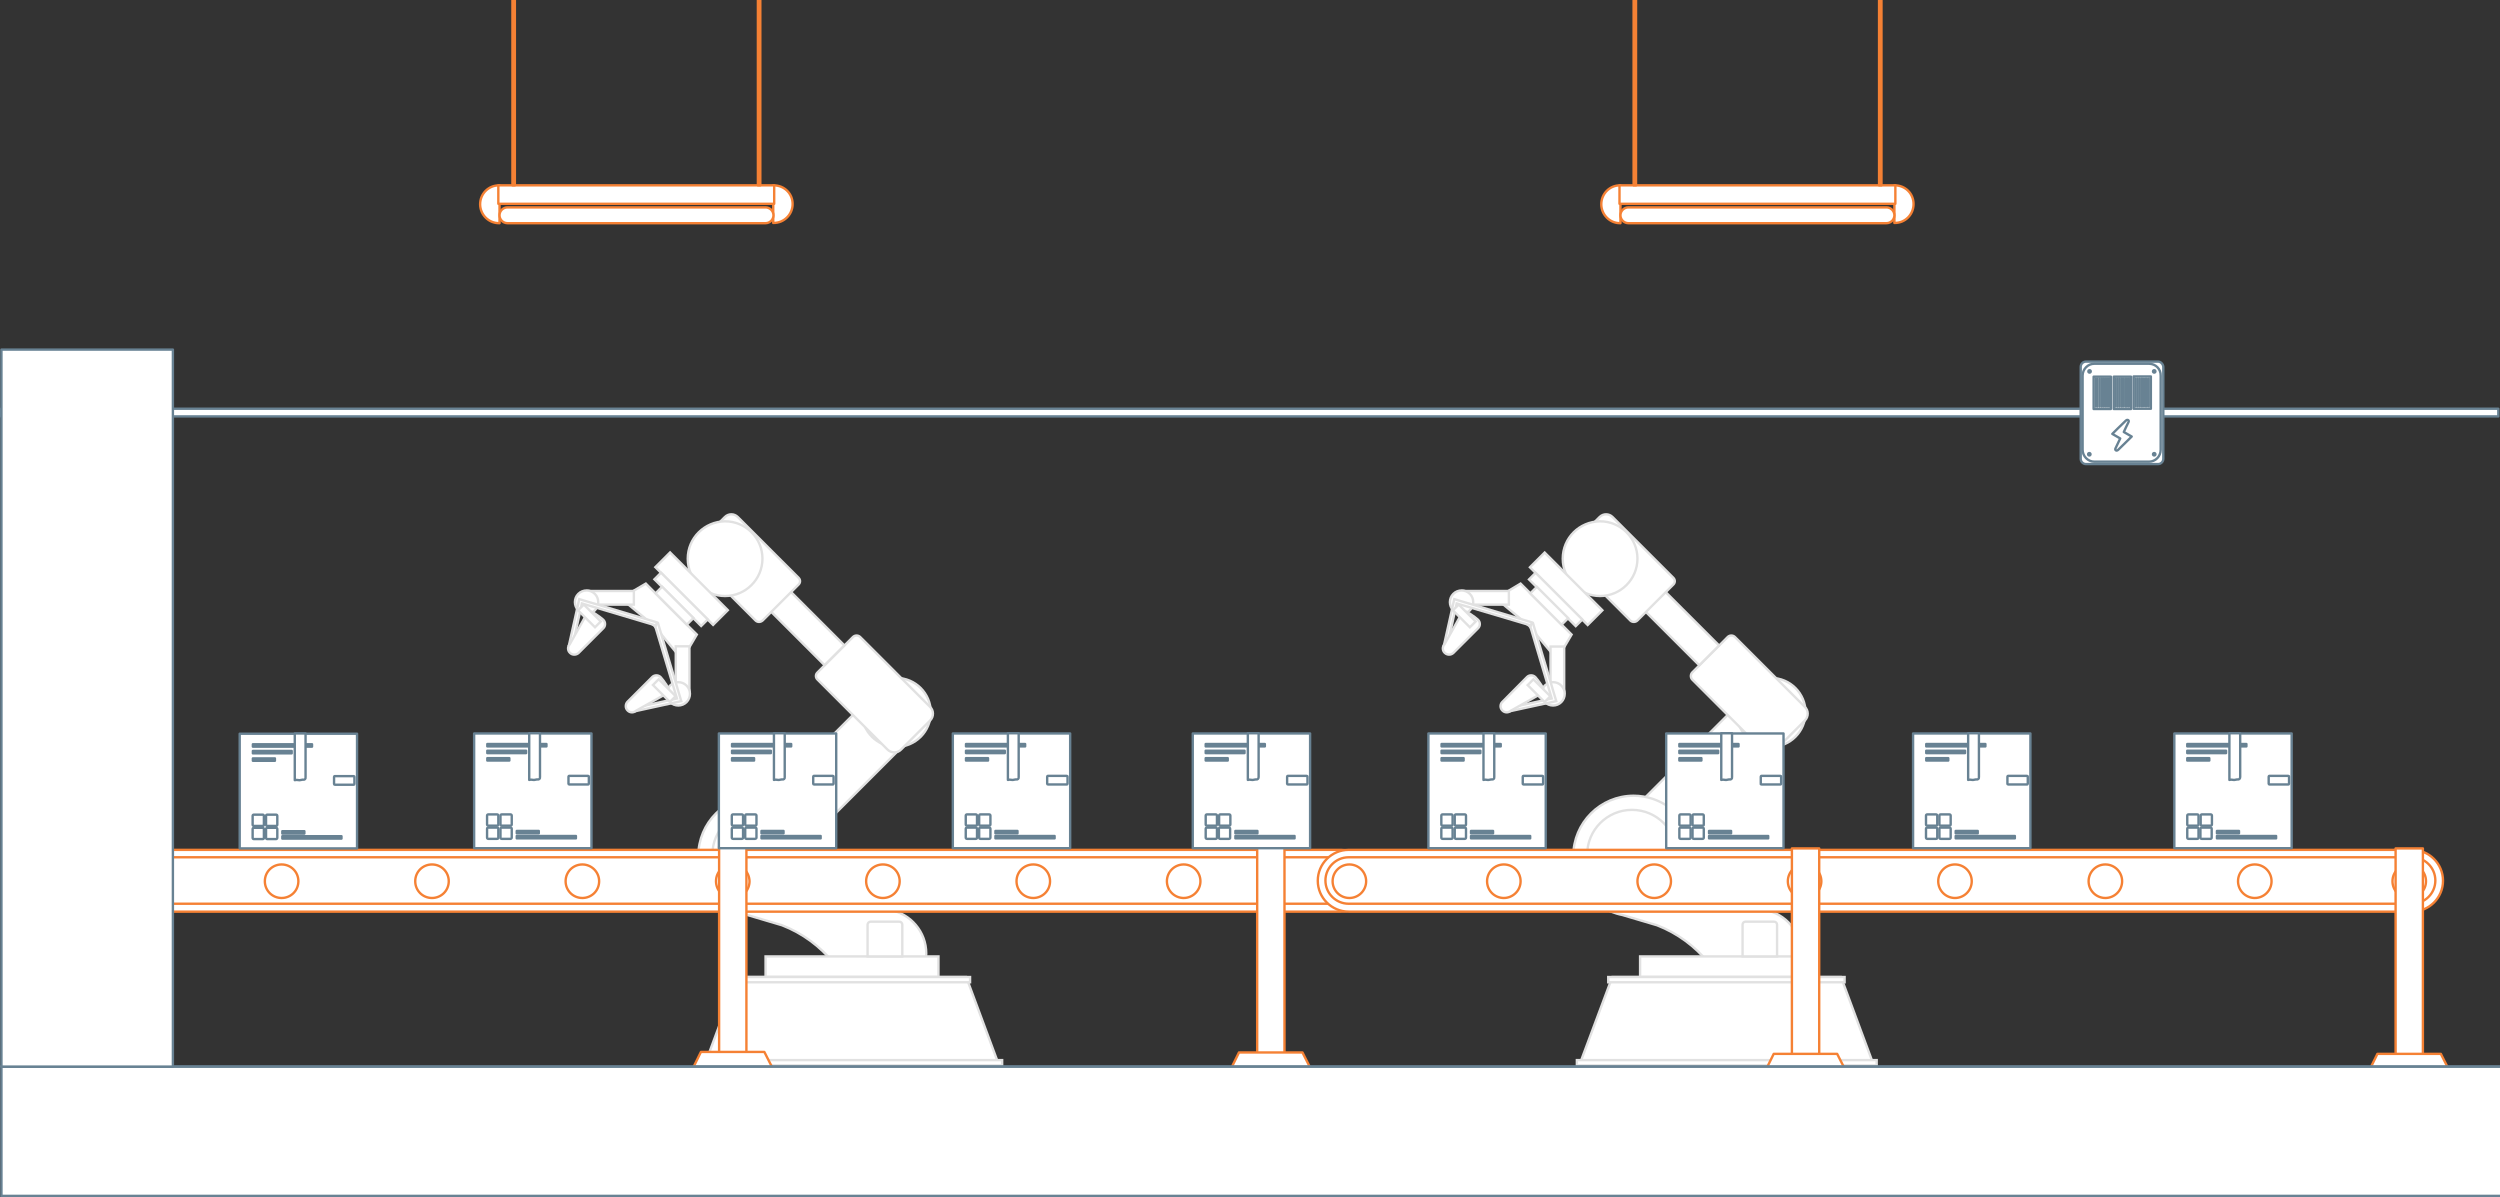 <?xml version="1.0" encoding="utf-8"?>
<!-- Generator: Adobe Illustrator 25.3.1, SVG Export Plug-In . SVG Version: 6.00 Build 0)  -->
<svg version="1.1" id="Layer_1" xmlns="http://www.w3.org/2000/svg" xmlns:xlink="http://www.w3.org/1999/xlink" x="0px" y="0px"
	 viewBox="0 0 1044 500" style="enable-background:new 0 0 1044 500;" xml:space="preserve">
<rect x="0" y="0" width="1044" height="500" fill="#333333" stroke="none"/>
<style type="text/css">
	.st0{fill:#FFFFFF;stroke:#688293;stroke-linecap:round;stroke-linejoin:round;stroke-miterlimit:10;}
	.st1{fill:none;stroke:#688293;stroke-linecap:round;stroke-linejoin:round;stroke-miterlimit:10;}
	.st2{fill:#FFFFFF;stroke:#F58134;stroke-linecap:round;stroke-linejoin:round;stroke-miterlimit:10;}
	.st3{fill:#FFFFFF;stroke:#E1E1E1;stroke-width:1;stroke-miterlimit:10;}
	.st4{fill:#FFFFFF;stroke:#E1E1E1;stroke-miterlimit:10;}
	.st5{display:none;}
	.st6{display:inline;fill:#FFFFFF;stroke:#688293;stroke-miterlimit:10;}
	.st7{display:inline;}
	.st8{fill:#FFFFFF;stroke:#688293;stroke-miterlimit:10;}
	.st9{display:inline;opacity:0.5;}
	.st10{fill:#FFFFFF;stroke:#688293;stroke-width:1;stroke-miterlimit:9.999;}
</style>
<g>
	<g>
		<rect x="0.5" y="170.7" class="st0" width="1042.8" height="3.2"/>
	</g>
	<path class="st0" d="M901.2,151h-30.1c-1.2,0-2.2,1-2.2,2.2v38.4c0,1.2,1,2.2,2.2,2.2h30.1c1.2,0,2.2-1,2.2-2.2v-38.4
		C903.3,152,902.3,151,901.2,151z"/>
	<g>
		<path class="st0" d="M897.4,151.9h-22.8c-2.7,0-4.9,2.2-4.9,5v30.9c0,2.7,2.2,5,4.9,5h22.8c2.7,0,4.9-2.2,4.9-5v-30.9
			C902.4,154.1,900.2,151.9,897.4,151.9z"/>
		<circle class="st0" cx="872.5" cy="189.7" r="0.5"/>
		<circle class="st0" cx="899.6" cy="189.7" r="0.5"/>
		<circle class="st0" cx="872.6" cy="155.1" r="0.5"/>
		<circle class="st0" cx="899.6" cy="155.1" r="0.5"/>
		<g>
			<rect x="874.3" y="157.3" class="st0" width="7.2" height="13.5"/>
			<line class="st1" x1="875.2" y1="158.1" x2="875.2" y2="169.8"/>
			<line class="st1" x1="875.9" y1="158.1" x2="875.9" y2="169.8"/>
			<line class="st1" x1="876.8" y1="158.1" x2="876.8" y2="169.8"/>
			<line class="st1" x1="877.6" y1="158.1" x2="877.6" y2="169.8"/>
			<line class="st1" x1="878.3" y1="158.1" x2="878.3" y2="169.8"/>
			<line class="st1" x1="879.1" y1="158.1" x2="879.1" y2="169.8"/>
			<line class="st1" x1="879.9" y1="158.1" x2="879.9" y2="169.8"/>
			<line class="st1" x1="880.7" y1="158.1" x2="880.7" y2="169.8"/>
		</g>
		<g>
			<rect x="882.7" y="157.3" class="st0" width="7.2" height="13.5"/>
			<line class="st1" x1="883.5" y1="158.1" x2="883.5" y2="169.8"/>
			<line class="st1" x1="884.3" y1="158.1" x2="884.3" y2="169.8"/>
			<line class="st1" x1="885.1" y1="158.1" x2="885.1" y2="169.8"/>
			<line class="st1" x1="885.9" y1="158.1" x2="885.9" y2="169.8"/>
			<line class="st1" x1="886.6" y1="158.1" x2="886.6" y2="169.8"/>
			<line class="st1" x1="887.5" y1="158.1" x2="887.5" y2="169.8"/>
			<line class="st1" x1="888.2" y1="158.1" x2="888.2" y2="169.8"/>
			<line class="st1" x1="889" y1="158.1" x2="889" y2="169.8"/>
		</g>
		<g>
			<rect x="891" y="157.2" class="st0" width="7.2" height="13.5"/>
			<line class="st1" x1="891.8" y1="158.1" x2="891.8" y2="169.7"/>
			<line class="st1" x1="892.6" y1="158.1" x2="892.6" y2="169.7"/>
			<line class="st1" x1="893.4" y1="158.1" x2="893.4" y2="169.7"/>
			<line class="st1" x1="894.2" y1="158.1" x2="894.2" y2="169.7"/>
			<line class="st1" x1="894.9" y1="158.1" x2="894.9" y2="169.7"/>
			<line class="st1" x1="895.8" y1="158.1" x2="895.8" y2="169.7"/>
			<line class="st1" x1="896.5" y1="158.1" x2="896.5" y2="169.7"/>
			<line class="st1" x1="897.3" y1="158.1" x2="897.3" y2="169.7"/>
		</g>
		<path class="st0" d="M885.4,183.1l-3.3-1.9c0,0,4.5-4.5,5.6-5.5c0.8-0.8,1.5-0.1,1.2,0.5c-0.4,0.7-2,4.2-2,4.2l3.3,1.9
			c0,0-4.6,4.5-5.6,5.5c-0.8,0.8-1.5,0.1-1.2-0.5C883.7,186.6,885.4,183.1,885.4,183.1L885.4,183.1z"/>
	</g>
</g>
<g>
	<g>
		<g>
			<g>
				<g>
					<path class="st2" d="M200.5,85.3c0,4.3,3.5,7.9,7.9,7.9h0.2V77.4h-0.2C204,77.4,200.5,80.9,200.5,85.3z"/>
					<path class="st2" d="M323.1,77.4h-0.2v15.7h0.2c4.3,0,7.9-3.5,7.9-7.9S327.5,77.4,323.1,77.4z"/>
					<rect x="208.1" y="77.4" class="st2" width="115.2" height="7.7"/>
					<path class="st2" d="M319.7,86.6H211.9c-1.8,0-3.3,1.5-3.3,3.3l0,0c0,1.8,1.5,3.3,3.3,3.3h107.8c1.8,0,3.3-1.5,3.3-3.3
						S321.5,86.6,319.7,86.6z"/>
				</g>
				<g>
					<rect x="214" class="st2" width="1" height="77.4"/>
					<rect x="316.5" class="st2" width="1" height="77.4"/>
				</g>
			</g>
		</g>
		<g>
			<g>
				<g>
					<path class="st2" d="M668.7,85.3c0,4.3,3.5,7.9,7.8,7.9h0.2V77.4h-0.2C672.2,77.4,668.7,80.9,668.7,85.3z"/>
					<path class="st2" d="M791.3,77.4h-0.2v15.7h0.2c4.3,0,7.8-3.5,7.8-7.9S795.6,77.4,791.3,77.4z"/>
					<rect x="676.3" y="77.4" class="st2" width="115.2" height="7.7"/>
					<path class="st2" d="M787.8,86.6H680c-1.8,0-3.3,1.5-3.3,3.3l0,0c0,1.8,1.5,3.3,3.3,3.3h107.8c1.8,0,3.3-1.5,3.3-3.3
						S789.6,86.6,787.8,86.6z"/>
				</g>
				<g>
					<rect x="682.2" class="st2" width="1" height="77.4"/>
					<rect x="784.7" class="st2" width="1" height="77.4"/>
				</g>
			</g>
		</g>
	</g>
	<g>
		<g>
			<g>
				
					<rect x="300.4" y="316.1" transform="matrix(0.707 -0.707 0.707 0.707 -131.29 339.094)" class="st3" width="86.6" height="23.9"/>
				<path class="st4" d="M291.6,357.5c0-13.9,11.3-25.2,25.2-25.2c11.2,0,20.8,7.4,24,17.5l0,0l1.7,4.3c4.2,10.4,12,18.9,22,23.9
					c1.2,0.6,5.8,1.5,7.1,2l0,0c8.6,1.5,15.2,9.1,15.2,18.1c0,10.2-8.3,18.4-18.4,18.4c-6.6,0-12.3-3.4-15.6-8.6l0,0l-4.6-5.7
					c-5.7-7-13.1-12.5-21.6-15.8l-14.5-4.3c-1.6-0.3-3.2-0.8-4.7-1.4h-0.1l0,0C298.1,377.1,291.6,368.1,291.6,357.5z"/>
				<circle class="st4" cx="316.2" cy="356.9" r="18.7"/>
				<circle class="st4" cx="374.3" cy="297.5" r="14.4"/>
				<path class="st4" d="M341.4,283.8l29.2,29.2c1.6,1.6,4.2,1.6,5.7,0l12.1-12.1c1.6-1.6,1.6-4.2,0-5.7L359.2,266
					c-0.8-0.8-2.2-0.8-3,0l-14.8,14.8C340.5,281.6,340.5,283,341.4,283.8z"/>
				
					<rect x="330.7" y="244.7" transform="matrix(0.707 -0.707 0.707 0.707 -86.458 314.601)" class="st3" width="11.7" height="33.9"/>
				<path class="st4" d="M315.6,259.2l-25.4-25.4c-1.5-1.5-1.5-3.9,0-5.4l12.5-12.5c1.5-1.5,3.9-1.5,5.4,0l25.4,25.4
					c0.8,0.8,0.8,2,0,2.8l-15,15C317.6,259.9,316.4,259.9,315.6,259.2z"/>
				<path class="st4" d="M287.2,233.3c0,8.6,7,15.6,15.6,15.6s15.6-7,15.6-15.6s-7-15.6-15.6-15.6
					C294.2,217.8,287.2,224.7,287.2,233.3z"/>
				
					<rect x="284.5" y="228.8" transform="matrix(0.707 -0.707 0.707 0.707 -89.229 276.228)" class="st3" width="8.7" height="34.1"/>
			</g>
			<rect x="319.7" y="399.4" class="st4" width="72.2" height="8.6"/>
			<path class="st4" d="M363.5,384.9h12.1c0.6,0,1.2,0.5,1.2,1.2v13.3h-14.5v-13.3C362.3,385.5,362.9,384.9,363.5,384.9z"/>
			<g>
				<polygon class="st4" points="261.6,251.8 273.3,261.4 282.9,273.1 288,270.1 291,265 280.3,254.4 269.7,243.7 264.6,246.7 				
					"/>
				
					<rect x="282.5" y="236.5" transform="matrix(0.707 -0.707 0.707 0.707 -93.647 274.436)" class="st3" width="3.9" height="27.6"/>
				
					<rect x="279.8" y="243.7" transform="matrix(0.707 -0.707 0.707 0.707 -96.362 273.288)" class="st3" width="3.9" height="18.5"/>
				<rect x="282.2" y="269.9" class="st4" width="5.7" height="19.2"/>
				<path class="st4" d="M279.8,286.3c-1.9,1.9-1.9,5,0,6.9s5,1.9,6.9,0s1.9-5,0-6.9S281.7,284.4,279.8,286.3z"/>
				<polygon class="st4" points="265.3,297 284.5,292.8 274.8,260.3 273.4,260.8 282.7,291.7 265,295.6 				"/>
				<path class="st4" d="M262,296.6l0.2,0.2c0.9,0.9,2.5,0.9,3.4,0l13.7-7.7c0.9-0.9-2.4-5.2-3.3-6.2l-0.2-0.2
					c-0.9-0.9-2.5-0.9-3.4,0L262,293.1C261.1,294.1,261.1,295.7,262,296.6z"/>
				
					<rect x="275.8" y="283.4" transform="matrix(0.707 -0.707 0.707 0.707 -122.691 280.681)" class="st3" width="3.4" height="10"/>
				<rect x="245.5" y="246.8" class="st4" width="19.2" height="5.7"/>
				<path class="st4" d="M248.4,254.9c-1.9,1.9-5,1.9-6.9,0s-1.9-5,0-6.9s5-1.9,6.9,0S250.3,253,248.4,254.9z"/>
				<polygon class="st4" points="239.1,269.7 243,252 273.9,261.2 274.3,259.9 241.9,250.2 237.6,269.4 				"/>
				<path class="st4" d="M238.1,272.7l-0.2-0.2c-0.9-0.9-0.9-2.5,0-3.4l7.7-13.7c0.9-0.9,5.2,2.4,6.2,3.3l0.2,0.2
					c0.9,0.9,0.9,2.5,0,3.4l-10.4,10.4C240.6,273.6,239,273.6,238.1,272.7z"/>
				
					<rect x="244.5" y="252.2" transform="matrix(0.707 -0.707 0.707 0.707 -109.765 249.434)" class="st3" width="3.4" height="10"/>
			</g>
			<g>
				<polygon class="st4" points="417.2,444.9 294.2,444.9 307.9,408 403.5,408 				"/>
				<rect x="306.4" y="408" class="st4" width="98.7" height="2.2"/>
				<rect x="293.3" y="442.7" class="st4" width="125.2" height="2.2"/>
			</g>
		</g>
		<g class="st5">
			<path class="st6" d="M472.2,41.8H0.8V48h471.3c0.1,0,6,0.2,12,3.7c8,4.7,12,12.9,12,24.4v374.5h6.2V76.1
				C502.3,43,472.6,41.8,472.2,41.8z"/>
		</g>
		<g class="st5">
			<path class="st6" d="M875,41.8H406.3V48H875c0.1,0,6,0.2,12,3.7c8,4.7,12,12.9,12,24.4v374.5h6.2V76.1
				C905.2,43,875.4,41.8,875,41.8z"/>
		</g>
		<g class="st5">
			<rect x="872.3" y="41.8" class="st6" width="172.4" height="6.2"/>
		</g>
		<g>
			<g>
				<path class="st2" d="M560,356.5H52.8c-6.2,0-11.3,5.1-11.3,11.3c0,6.2,5.1,11.3,11.3,11.3H560c6.2,0,11.3-5.1,11.3-11.3
					C571.3,361.5,566.2,356.5,560,356.5z"/>
				<path class="st2" d="M560,354.9H52.8c-7.1,0-12.9,5.8-12.9,12.9s5.8,12.9,12.9,12.9H560c7.1,0,12.9-5.8,12.9-12.9
					S567.1,354.9,560,354.9z M560,377.4H52.8c-5.3,0-9.7-4.3-9.7-9.7c0-5.3,4.3-9.7,9.7-9.7H560c5.3,0,9.7,4.3,9.7,9.7
					C569.7,373.1,565.4,377.4,560,377.4z"/>
			</g>
			<path class="st2" d="M53.1,361c-3.8,0-7,3.1-7,7s3.1,7,7,7c3.8,0,7-3.1,7-7S57,361,53.1,361z"/>
			<path class="st2" d="M117.6,361c-3.9,0-7,3.1-7,7s3.1,7,7,7s7-3.1,7-7S121.5,361,117.6,361z"/>
			<path class="st2" d="M243.2,361c-3.9,0-7,3.1-7,7s3.1,7,7,7s7-3.1,7-7S247,361,243.2,361z"/>
			<path class="st2" d="M368.7,361c-3.9,0-7,3.1-7,7s3.1,7,7,7s7-3.1,7-7S372.6,361,368.7,361z"/>
			<ellipse class="st2" cx="494.3" cy="368" rx="7" ry="7"/>
			<path class="st2" d="M180.4,361c-3.9,0-7,3.1-7,7s3.1,7,7,7s7-3.1,7-7S184.3,361,180.4,361z"/>
			<path class="st2" d="M306,361c-3.9,0-7,3.1-7,7s3.1,7,7,7s7-3.1,7-7C312.9,364.1,309.8,361,306,361z"/>
			<path class="st2" d="M431.5,361c-3.9,0-7,3.1-7,7s3.1,7,7,7s7-3.1,7-7S435.4,361,431.5,361z"/>
			<ellipse class="st2" cx="558.8" cy="368" rx="7" ry="7"/>
		</g>
		<g>
			<g>
				
					<rect x="665.7" y="316.1" transform="matrix(0.707 -0.707 0.707 0.707 -24.312 597.392)" class="st3" width="86.6" height="23.9"/>
				<path class="st4" d="M657,357.5c0-13.9,11.3-25.2,25.2-25.2c11.2,0,20.8,7.4,24,17.5l0,0l1.7,4.3c4.2,10.4,12,18.9,22,23.9
					c1.2,0.6,5.8,1.5,7.1,2l0,0c8.6,1.5,15.2,9.1,15.2,18.1c0,10.2-8.3,18.4-18.4,18.4c-6.6,0-12.3-3.4-15.6-8.6l0,0l-4.6-5.7
					c-5.7-7-13.1-12.5-21.6-15.8l-14.5-4.3c-1.6-0.3-3.2-0.8-4.7-1.4h-0.1l0,0C663.4,377.1,657,368.1,657,357.5z"/>
				<circle class="st4" cx="681.5" cy="356.9" r="18.7"/>
				<circle class="st4" cx="739.6" cy="297.5" r="14.4"/>
				<path class="st4" d="M706.7,283.8l29.2,29.2c1.6,1.6,4.2,1.6,5.7,0l12.1-12.1c1.6-1.6,1.6-4.2,0-5.7L724.5,266
					c-0.8-0.8-2.2-0.8-3,0l-14.8,14.8C705.9,281.6,705.9,283,706.7,283.8z"/>
				
					<rect x="696" y="244.7" transform="matrix(0.707 -0.707 0.707 0.707 20.558 572.921)" class="st3" width="11.7" height="33.9"/>
				<path class="st4" d="M680.9,259.2l-25.4-25.4c-1.5-1.5-1.5-3.9,0-5.4l12.5-12.5c1.5-1.5,3.9-1.5,5.4,0l25.4,25.4
					c0.8,0.8,0.8,2,0,2.8l-15,15C683,259.9,681.7,259.9,680.9,259.2z"/>
				<path class="st4" d="M652.6,233.3c0,8.6,7,15.6,15.6,15.6s15.6-7,15.6-15.6s-7-15.6-15.6-15.6
					C659.5,217.8,652.6,224.7,652.6,233.3z"/>
				
					<rect x="649.8" y="228.8" transform="matrix(0.707 -0.707 0.707 0.707 17.729 534.545)" class="st3" width="8.7" height="34.1"/>
			</g>
			<rect x="684.9" y="399.4" class="st4" width="72.2" height="8.6"/>
			<path class="st4" d="M728.8,384.9h12.1c0.6,0,1.2,0.5,1.2,1.2v13.3h-14.4v-13.3C727.7,385.5,728.2,384.9,728.8,384.9z"/>
			<g>
				<polygon class="st4" points="627,251.8 638.6,261.4 648.3,273.1 653.3,270.1 656.3,265 645.7,254.4 635,243.7 630,246.7 				"/>
				
					<rect x="647.8" y="236.5" transform="matrix(0.707 -0.707 0.707 0.707 13.31 532.756)" class="st3" width="3.9" height="27.6"/>
				
					<rect x="645.1" y="243.7" transform="matrix(0.707 -0.707 0.707 0.707 10.654 531.604)" class="st3" width="3.9" height="18.5"/>
				<rect x="647.5" y="270" class="st4" width="5.7" height="19.2"/>
				<path class="st4" d="M645.1,286.3c-1.9,1.9-1.9,5,0,6.9s5,1.9,6.9,0s1.9-5,0-6.9S647.1,284.4,645.1,286.3z"/>
				<polygon class="st4" points="630.6,297 649.9,292.8 640.2,260.3 638.8,260.8 648,291.7 630.3,295.6 				"/>
				<path class="st4" d="M627.3,296.6l0.2,0.2c0.9,0.9,2.5,0.9,3.4,0l13.7-7.7c0.9-0.9-2.4-5.2-3.3-6.2l-0.2-0.2
					c-0.9-0.9-2.5-0.9-3.4,0l-10.4,10.5C626.4,294.1,626.4,295.7,627.3,296.6z"/>
				
					<rect x="641.1" y="283.4" transform="matrix(0.707 -0.707 0.707 0.707 -15.675 538.999)" class="st3" width="3.4" height="10"/>
				<rect x="610.9" y="246.8" class="st4" width="19.2" height="5.7"/>
				<path class="st4" d="M613.8,254.9c-1.9,1.9-5,1.9-6.9,0c-1.9-1.9-1.9-5,0-6.9c1.9-1.9,5-1.9,6.9,0
					C615.7,249.9,615.7,253,613.8,254.9z"/>
				<polygon class="st4" points="604.4,269.7 608.3,252 639.3,261.2 639.7,259.9 607.3,250.2 603,269.4 				"/>
				<path class="st4" d="M603.4,272.7l-0.2-0.2c-0.9-0.9-0.9-2.5,0-3.4l7.7-13.7c0.9-0.9,5.2,2.4,6.2,3.3l0.2,0.2
					c0.9,0.9,0.9,2.5,0,3.4l-10.4,10.4C605.9,273.6,604.4,273.6,603.4,272.7z"/>
				
					<rect x="609.9" y="252.2" transform="matrix(0.707 -0.707 0.707 0.707 -2.753 507.781)" class="st3" width="3.4" height="10"/>
			</g>
			<g>
				<polygon class="st4" points="782.5,444.9 659.5,444.9 673.3,408 768.8,408 				"/>
				<rect x="671.6" y="408" class="st4" width="98.7" height="2.2"/>
				<rect x="658.5" y="442.7" class="st4" width="125.2" height="2.2"/>
			</g>
		</g>
		<g>
			<g>
				<path class="st2" d="M1007.3,356.5H563.2c-6.2,0-11.3,5.1-11.3,11.3c0,6.2,5,11.3,11.3,11.3h444.1c6.2,0,11.3-5.1,11.3-11.3
					C1018.6,361.5,1013.5,356.5,1007.3,356.5z"/>
				<path class="st2" d="M1007.3,354.9H563.2c-7.1,0-12.9,5.8-12.9,12.9s5.8,12.9,12.9,12.9h444.1c7.1,0,12.9-5.8,12.9-12.9
					S1014.4,354.9,1007.3,354.9z M1007.3,377.4H563.2c-5.3,0-9.7-4.3-9.7-9.7c0-5.3,4.3-9.7,9.7-9.7h444.1c5.3,0,9.7,4.3,9.7,9.7
					S1012.6,377.4,1007.3,377.4z"/>
			</g>
			<ellipse class="st2" cx="563.5" cy="368" rx="7" ry="7"/>
			<path class="st2" d="M628,361c-3.8,0-7,3.1-7,7s3.1,7,7,7c3.8,0,7-3.1,7-7S631.9,361,628,361z"/>
			<path class="st2" d="M753.6,361c-3.8,0-7,3.1-7,7s3.1,7,7,7c3.8,0,7-3.1,7-7S757.4,361,753.6,361z"/>
			<ellipse class="st2" cx="879.2" cy="368" rx="7" ry="7"/>
			<ellipse class="st2" cx="941.6" cy="368" rx="7" ry="7"/>
			<ellipse class="st2" cx="690.8" cy="368" rx="7" ry="7"/>
			<ellipse class="st2" cx="816.4" cy="368" rx="7" ry="7"/>
			<path class="st2" d="M1006.1,361c-3.8,0-7,3.1-7,7s3.1,7,7,7c3.8,0,7-3.1,7-7S1010,361,1006.1,361z"/>
			<g>
				<rect x="596.5" y="306.3" class="st0" width="49" height="47.9"/>
				<rect x="602" y="310.7" class="st0" width="24.7" height="1"/>
				<rect x="614.3" y="349.1" class="st0" width="24.7" height="1"/>
				<rect x="602" y="313.5" class="st0" width="16.2" height="1"/>
				<rect x="602" y="316.6" class="st0" width="9.2" height="1"/>
				<rect x="614.3" y="347" class="st0" width="9.2" height="1"/>
				<path class="st0" d="M623,325.5L623,325.5c-0.1,0-0.2,0-0.3,0l-1.1,0.2c-0.1,0-0.2,0-0.3,0l-0.9-0.1c-0.1,0-0.2,0-0.3,0
					l-0.6,0.1v-19.5h4.5v18.3C624.1,325.2,623.6,325.6,623,325.5z"/>
				<path class="st0" d="M636.2,327.6h7.9c0.2,0,0.3-0.2,0.3-0.3v-3c0-0.2-0.2-0.3-0.3-0.3h-7.9c-0.2,0-0.3,0.2-0.3,0.3v3
					C635.9,327.5,636.1,327.6,636.2,327.6z"/>
				<g>
					<path class="st0" d="M606.1,344.8h-3.7c-0.3,0-0.5-0.2-0.5-0.5v-3.7c0-0.3,0.2-0.5,0.5-0.5h3.7c0.3,0,0.5,0.2,0.5,0.5v3.7
						C606.7,344.6,606.4,344.8,606.1,344.8z"/>
					<path class="st0" d="M611.7,344.8H608c-0.3,0-0.5-0.2-0.5-0.5v-3.7c0-0.3,0.2-0.5,0.5-0.5h3.7c0.3,0,0.5,0.2,0.5,0.5v3.7
						C612.2,344.6,612,344.8,611.7,344.8z"/>
					<path class="st0" d="M606.1,350.3h-3.7c-0.3,0-0.5-0.2-0.5-0.5v-3.7c0-0.3,0.2-0.5,0.5-0.5h3.7c0.3,0,0.5,0.2,0.5,0.5v3.7
						C606.7,350.1,606.4,350.3,606.1,350.3z"/>
					<path class="st0" d="M611.7,350.3H608c-0.3,0-0.5-0.2-0.5-0.5v-3.7c0-0.3,0.2-0.5,0.5-0.5h3.7c0.3,0,0.5,0.2,0.5,0.5v3.7
						C612.2,350.1,612,350.3,611.7,350.3z"/>
				</g>
			</g>
			<g>
				<rect x="695.8" y="306.3" class="st0" width="49" height="47.9"/>
				<rect x="701.3" y="310.7" class="st0" width="24.7" height="1"/>
				<rect x="713.7" y="349.1" class="st0" width="24.7" height="1"/>
				<rect x="701.3" y="313.5" class="st0" width="16.2" height="1"/>
				<rect x="701.3" y="316.6" class="st0" width="9.2" height="1"/>
				<rect x="713.7" y="347" class="st0" width="9.2" height="1"/>
				<path class="st0" d="M722.3,325.5L722.3,325.5c-0.1,0-0.2,0-0.3,0l-1.1,0.2c-0.1,0-0.2,0-0.3,0l-0.9-0.1c-0.1,0-0.2,0-0.3,0
					l-0.6,0.1v-19.5h4.5v18.3C723.4,325.2,722.9,325.6,722.3,325.5z"/>
				<path class="st0" d="M735.6,327.6h7.9c0.2,0,0.3-0.2,0.3-0.3v-3c0-0.2-0.2-0.3-0.3-0.3h-7.9c-0.2,0-0.3,0.2-0.3,0.3v3
					C735.2,327.5,735.4,327.6,735.6,327.6z"/>
				<g>
					<path class="st0" d="M705.5,344.8h-3.7c-0.3,0-0.5-0.2-0.5-0.5v-3.7c0-0.3,0.2-0.5,0.5-0.5h3.7c0.3,0,0.5,0.2,0.5,0.5v3.7
						C706,344.6,705.8,344.8,705.5,344.8z"/>
					<path class="st0" d="M711.1,344.8h-3.8c-0.3,0-0.5-0.2-0.5-0.5v-3.7c0-0.3,0.2-0.5,0.5-0.5h3.7c0.3,0,0.5,0.2,0.5,0.5v3.7
						C711.6,344.6,711.3,344.8,711.1,344.8z"/>
					<path class="st0" d="M705.5,350.3h-3.7c-0.3,0-0.5-0.2-0.5-0.5v-3.7c0-0.3,0.2-0.5,0.5-0.5h3.7c0.3,0,0.5,0.2,0.5,0.5v3.7
						C706,350.1,705.8,350.3,705.5,350.3z"/>
					<path class="st0" d="M711,350.3h-3.7c-0.3,0-0.5-0.2-0.5-0.5v-3.7c0-0.3,0.2-0.5,0.5-0.5h3.7c0.3,0,0.5,0.2,0.5,0.5v3.7
						C711.5,350.1,711.3,350.3,711,350.3z"/>
				</g>
			</g>
			<g>
				<rect x="798.9" y="306.3" class="st0" width="49" height="47.9"/>
				<rect x="804.4" y="310.7" class="st0" width="24.7" height="1"/>
				<rect x="816.7" y="349.1" class="st0" width="24.7" height="1"/>
				<rect x="804.4" y="313.5" class="st0" width="16.2" height="1"/>
				<rect x="804.4" y="316.6" class="st0" width="9.2" height="1"/>
				<rect x="816.7" y="347" class="st0" width="9.2" height="1"/>
				<path class="st0" d="M825.4,325.5L825.4,325.5c-0.1,0-0.2,0-0.3,0l-1.1,0.2c-0.1,0-0.2,0-0.3,0l-0.9-0.1c-0.1,0-0.2,0-0.3,0
					l-0.6,0.1v-19.5h4.5v18.3C826.5,325.2,826,325.6,825.4,325.5z"/>
				<path class="st0" d="M838.6,327.6h7.9c0.2,0,0.3-0.2,0.3-0.3v-3c0-0.2-0.2-0.3-0.3-0.3h-7.9c-0.2,0-0.3,0.2-0.3,0.3v3
					C838.3,327.5,838.5,327.6,838.6,327.6z"/>
				<g>
					<path class="st0" d="M808.5,344.8h-3.7c-0.3,0-0.5-0.2-0.5-0.5v-3.7c0-0.3,0.2-0.5,0.5-0.5h3.7c0.3,0,0.5,0.2,0.5,0.5v3.7
						C809.1,344.6,808.8,344.8,808.5,344.8z"/>
					<path class="st0" d="M814.1,344.8h-3.7c-0.3,0-0.5-0.2-0.5-0.5v-3.7c0-0.3,0.2-0.5,0.5-0.5h3.7c0.3,0,0.5,0.2,0.5,0.5v3.7
						C814.6,344.6,814.4,344.8,814.1,344.8z"/>
					<path class="st0" d="M808.5,350.3h-3.7c-0.3,0-0.5-0.2-0.5-0.5v-3.7c0-0.3,0.2-0.5,0.5-0.5h3.7c0.3,0,0.5,0.2,0.5,0.5v3.7
						C809.1,350.1,808.8,350.3,808.5,350.3z"/>
					<path class="st0" d="M814.1,350.3h-3.7c-0.3,0-0.5-0.2-0.5-0.5v-3.7c0-0.3,0.2-0.5,0.5-0.5h3.7c0.3,0,0.5,0.2,0.5,0.5v3.7
						C814.6,350.1,814.4,350.3,814.1,350.3z"/>
				</g>
			</g>
			<g>
				<rect x="908" y="306.3" class="st0" width="49" height="47.9"/>
				<rect x="913.4" y="310.7" class="st0" width="24.7" height="1"/>
				<rect x="925.8" y="349.1" class="st0" width="24.7" height="1"/>
				<rect x="913.4" y="313.5" class="st0" width="16.2" height="1"/>
				<rect x="913.4" y="316.6" class="st0" width="9.2" height="1"/>
				<rect x="925.8" y="347" class="st0" width="9.2" height="1"/>
				<path class="st0" d="M934.5,325.5L934.5,325.5c-0.1,0-0.2,0-0.3,0l-1.1,0.2c-0.1,0-0.2,0-0.3,0l-0.9-0.1c-0.1,0-0.2,0-0.3,0
					l-0.6,0.1v-19.5h4.5v18.3C935.5,325.2,935,325.6,934.5,325.5z"/>
				<path class="st0" d="M947.7,327.6h7.9c0.2,0,0.3-0.2,0.3-0.3v-3c0-0.2-0.2-0.3-0.3-0.3h-7.9c-0.2,0-0.3,0.2-0.3,0.3v3
					C947.4,327.5,947.5,327.6,947.7,327.6z"/>
				<g>
					<path class="st0" d="M917.6,344.8h-3.7c-0.3,0-0.5-0.2-0.5-0.5v-3.7c0-0.3,0.2-0.5,0.5-0.5h3.7c0.3,0,0.5,0.2,0.5,0.5v3.7
						C918.1,344.6,917.9,344.8,917.6,344.8z"/>
					<path class="st0" d="M923.2,344.8h-3.7c-0.3,0-0.5-0.2-0.5-0.5v-3.7c0-0.3,0.2-0.5,0.5-0.5h3.7c0.3,0,0.5,0.2,0.5,0.5v3.7
						C923.7,344.6,923.5,344.8,923.2,344.8z"/>
					<path class="st0" d="M917.6,350.3h-3.7c-0.3,0-0.5-0.2-0.5-0.5v-3.7c0-0.3,0.2-0.5,0.5-0.5h3.7c0.3,0,0.5,0.2,0.5,0.5v3.7
						C918.1,350.1,917.9,350.3,917.6,350.3z"/>
					<path class="st0" d="M923.1,350.3h-3.7c-0.3,0-0.5-0.2-0.5-0.5v-3.7c0-0.3,0.2-0.5,0.5-0.5h3.7c0.3,0,0.5,0.2,0.5,0.5v3.7
						C923.6,350.1,923.4,350.3,923.1,350.3z"/>
				</g>
			</g>
		</g>
		<g class="st5">
			<rect x="487.2" y="354.3" class="st6" width="11.4" height="90.5"/>
			<polygon class="st6" points="479.7,440.1 476.6,446.4 509.3,446.4 506.2,440.1 			"/>
		</g>
		<g>
			<rect x="748.3" y="354.3" class="st2" width="11.4" height="90.5"/>
			<polygon class="st2" points="740.7,440.1 737.6,446.4 770.4,446.4 767.2,440.1 			"/>
		</g>
		<g class="st5">
			<rect x="924.1" y="354.3" class="st6" width="11.4" height="90.5"/>
			<polygon class="st6" points="916.6,440.1 913.4,446.4 946.2,446.4 943.1,440.1 			"/>
		</g>
		<g class="st5">
			<g class="st7">
				<path class="st8" d="M353.9,55.7H0.8v45.8h353.1c14.2,0,25.7,11.5,25.7,25.7v130.3h45.8V127.2C425.4,87.8,393.3,55.7,353.9,55.7
					z"/>
			</g>
			<g class="st9">
				<g>
					<rect x="0.8" y="55.7" class="st8" width="0" height="45.8"/>
				</g>
				<g>
					<rect x="141.6" y="55.7" class="st8" width="3.2" height="45.8"/>
					<rect x="280.7" y="55.7" class="st8" width="3.2" height="45.8"/>
					<rect x="246" y="55.7" class="st8" width="3.2" height="45.8"/>
					<rect x="176.4" y="55.7" class="st8" width="3.2" height="45.8"/>
					<rect x="106.9" y="55.7" class="st8" width="3.2" height="45.8"/>
					<rect x="37.3" y="55.7" class="st8" width="3.2" height="45.8"/>
					<rect x="72.1" y="55.7" class="st8" width="3.2" height="45.8"/>
					<rect x="211.2" y="55.7" class="st8" width="3.2" height="45.8"/>
					<rect x="379.6" y="221.1" class="st8" width="45.8" height="3.2"/>
					<rect x="379.6" y="186.3" class="st8" width="45.8" height="3.2"/>
					<rect x="379.6" y="151.5" class="st8" width="45.8" height="3.2"/>
					<path class="st8" d="M396.7,69.9l-27.4,36.7c0.5,0.3,0.9,0.7,1.3,1.1l29.7-34.8C399.1,71.8,397.9,70.8,396.7,69.9z"/>
					<rect x="350.3" y="55.7" class="st8" width="3.2" height="45.8"/>
					<rect x="315.5" y="55.7" class="st8" width="3.2" height="45.8"/>
					<path class="st8" d="M423.7,112l-44.7,9.7c0.1,0.5,0.2,1.1,0.3,1.6l45.3-6.8C424.4,115,424.1,113.5,423.7,112z"/>
				</g>
				<g>
					<rect x="379.6" y="256" class="st8" width="45.8" height="1.6"/>
				</g>
			</g>
		</g>
		<g class="st5">
			<g class="st7">
				<path class="st8" d="M514.8,359.2l2.8-1.5c-20.6-38.9,9.3-60.9,10.6-61.8l-1.8-2.5C526,293.6,492.9,317.9,514.8,359.2z"/>
			</g>
			<g class="st7">
				<path class="st8" d="M524.5,294.8l-0.8-3c-0.9,0.2-21.7,6-28.8,27.7c-1.6,5-2.8,13.6-1.8,21.6c1.3,10.1,5.8,17.1,13,20.2
					l1.2-2.9c-14.7-6.3-12.1-30-9.5-38C504.5,300.4,524.3,294.8,524.5,294.8z"/>
			</g>
			<g class="st7">
				<g>
					
						<rect x="620.2" y="239.3" transform="matrix(0.467 -0.884 0.884 0.467 104.29 688.302)" class="st10" width="5.3" height="36.8"/>
					<path class="st8" d="M667.6,264.4l-7.6-4l-15.6,8.6l1.7,17.7l7.6,4l11.3-1c0.8-0.1,1-1.2,0.3-1.5l-11.8-6.2l-0.4-8.4l7.1-4.4
						l11.8,6.2c0.7,0.4,1.5-0.4,1.1-1.1L667.6,264.4z"/>
					
						<rect x="637.3" y="259.5" transform="matrix(0.467 -0.884 0.884 0.467 105.467 710.705)" class="st10" width="9.4" height="16.7"/>
				</g>
				<g>
					<path class="st8" d="M618.4,247.7l-32.7-20.1c-5-3.1-11.6-1.3-14.3,3.9s-0.5,11.6,5,14l35.2,15.5c3.6,1.5,7.8,0.1,9.6-3.4
						C622.9,254,621.8,249.7,618.4,247.7z"/>
					<path class="st8" d="M581.5,232.2c-2-1-4.4-0.3-5.5,1.7s-0.3,4.4,1.7,5.5c2,1,4.4,0.3,5.5-1.7S583.5,233.2,581.5,232.2z"/>
					<path class="st8" d="M615.4,249.9c-2-1-4.4-0.3-5.5,1.7s-0.3,4.4,1.7,5.5c2,1,4.4,0.3,5.5-1.7
						C618.1,253.4,617.4,251,615.4,249.9z"/>
				</g>
				<rect x="503.4" y="338.4" class="st8" width="72.3" height="102.9"/>
				<rect x="497.9" y="385" class="st8" width="83.2" height="60.3"/>
				<rect x="488.3" y="375.8" class="st8" width="101.4" height="15.4"/>
				<g>
					<path class="st8" d="M571.2,224l-40.5,35.1c-6.2,5.3-6.6,14.9-0.8,20.7l0,0c5.8,5.8,15.3,5.5,20.7-0.7l35.3-40.3
						c3.6-4.1,3.4-10.3-0.5-14.2C581.5,220.7,575.4,220.5,571.2,224z"/>
					<path class="st8" d="M535.1,266.6c-2.2,2.2-2.2,5.8,0,8s5.8,2.2,8,0s2.2-5.8,0-8S537.3,264.4,535.1,266.6z"/>
					<path class="st8" d="M572.9,229c-2.2,2.2-2.2,5.8,0,8s5.8,2.2,8,0s2.2-5.8,0-8C578.7,226.8,575.1,226.8,572.9,229z"/>
				</g>
				<g>
					<path class="st8" d="M554.4,266.7c-0.6-7.9-7.2-14-15.1-14c-7.9,0-14.5,6.1-15.1,14l-5.3,69.8c-0.9,11.9,8.5,22,20.4,22
						s21.3-10.1,20.4-22L554.4,266.7z"/>
					<path class="st8" d="M539.3,331.5c-4.5,0-8.2,3.7-8.2,8.2s3.7,8.2,8.2,8.2s8.2-3.7,8.2-8.2S543.8,331.5,539.3,331.5z"/>
					<path class="st8" d="M539.3,261.9c-4.5,0-8.2,3.7-8.2,8.2s3.7,8.2,8.2,8.2s8.2-3.7,8.2-8.2S543.8,261.9,539.3,261.9z"/>
				</g>
				<rect x="488.3" y="442.5" class="st8" width="101.4" height="4.1"/>
			</g>
		</g>
		<g>
			<rect x="525" y="353.7" class="st2" width="11.4" height="90.5"/>
			<polygon class="st2" points="517.4,439.5 514.3,445.8 547.1,445.8 543.9,439.5 			"/>
		</g>
		<g>
			<rect x="1000.4" y="354.3" class="st2" width="11.4" height="90.5"/>
			<polygon class="st2" points="992.8,440.1 989.7,446.4 1022.5,446.4 1019.3,440.1 			"/>
		</g>
		<g>
			<rect x="498.1" y="306.3" class="st0" width="49" height="47.9"/>
			<rect x="503.5" y="310.7" class="st0" width="24.7" height="1"/>
			<rect x="515.9" y="349.1" class="st0" width="24.7" height="1"/>
			<rect x="503.5" y="313.5" class="st0" width="16.2" height="1"/>
			<rect x="503.5" y="316.6" class="st0" width="9.2" height="1"/>
			<rect x="515.9" y="347" class="st0" width="9.2" height="1"/>
			<path class="st0" d="M524.6,325.5L524.6,325.5c-0.1,0-0.2,0-0.3,0l-1.1,0.2c-0.1,0-0.2,0-0.3,0l-0.9-0.1c-0.1,0-0.2,0-0.3,0
				l-0.6,0.1v-19.5h4.5v18.3C525.6,325.2,525.1,325.6,524.6,325.5z"/>
			<path class="st0" d="M537.8,327.6h7.9c0.2,0,0.3-0.2,0.3-0.3v-3c0-0.2-0.2-0.3-0.3-0.3h-7.9c-0.2,0-0.3,0.2-0.3,0.3v3
				C537.5,327.5,537.6,327.6,537.8,327.6z"/>
			<g>
				<path class="st0" d="M507.7,344.8H504c-0.3,0-0.5-0.2-0.5-0.5v-3.7c0-0.3,0.2-0.5,0.5-0.5h3.7c0.3,0,0.5,0.2,0.5,0.5v3.7
					C508.2,344.6,508,344.8,507.7,344.8z"/>
				<path class="st0" d="M513.3,344.8h-3.7c-0.3,0-0.5-0.2-0.5-0.5v-3.7c0-0.3,0.2-0.5,0.5-0.5h3.7c0.3,0,0.5,0.2,0.5,0.5v3.7
					C513.8,344.6,513.6,344.8,513.3,344.8z"/>
				<path class="st0" d="M507.7,350.3H504c-0.3,0-0.5-0.2-0.5-0.5v-3.7c0-0.3,0.2-0.5,0.5-0.5h3.7c0.3,0,0.5,0.2,0.5,0.5v3.7
					C508.2,350.1,508,350.3,507.7,350.3z"/>
				<path class="st0" d="M513.2,350.3h-3.7c-0.3,0-0.5-0.2-0.5-0.5v-3.7c0-0.3,0.2-0.5,0.5-0.5h3.7c0.3,0,0.5,0.2,0.5,0.5v3.7
					C513.8,350.1,513.5,350.3,513.2,350.3z"/>
			</g>
		</g>
		<g>
			<rect x="300.3" y="353.5" class="st2" width="11.4" height="90.5"/>
			<polygon class="st2" points="292.7,439.3 289.6,445.6 322.4,445.6 319.2,439.3 			"/>
		</g>
		<g>
			<rect x="47.4" y="353.3" class="st2" width="11.4" height="90.5"/>
			<polygon class="st2" points="39.8,439.2 36.7,445.5 69.5,445.5 66.3,439.2 			"/>
		</g>
	</g>
</g>
<rect x="0.6" y="445.4" class="st8" width="1044" height="54"/>
<line class="st1" x1="0.6" y1="445.4" x2="1044.6" y2="445.4"/>
<g>
	<rect x="397.9" y="306.3" class="st0" width="49" height="47.9"/>
	<rect x="403.4" y="310.7" class="st0" width="24.7" height="1"/>
	<rect x="415.7" y="349.1" class="st0" width="24.7" height="1"/>
	<rect x="403.4" y="313.5" class="st0" width="16.2" height="1"/>
	<rect x="403.4" y="316.6" class="st0" width="9.2" height="1"/>
	<rect x="415.7" y="347" class="st0" width="9.2" height="1"/>
	<path class="st0" d="M424.4,325.5L424.4,325.5c-0.1,0-0.2,0-0.3,0l-1.1,0.2c-0.1,0-0.2,0-0.3,0l-0.9-0.1c-0.1,0-0.2,0-0.3,0
		l-0.6,0.1v-19.5h4.5v18.3C425.5,325.2,425,325.6,424.4,325.5z"/>
	<path class="st0" d="M437.6,327.6h7.9c0.2,0,0.3-0.2,0.3-0.3v-3c0-0.2-0.2-0.3-0.3-0.3h-7.9c-0.2,0-0.3,0.2-0.3,0.3v3
		C437.3,327.5,437.4,327.6,437.6,327.6z"/>
	<g>
		<path class="st0" d="M407.5,344.8h-3.7c-0.3,0-0.5-0.2-0.5-0.5v-3.7c0-0.3,0.2-0.5,0.5-0.5h3.7c0.3,0,0.5,0.2,0.5,0.5v3.7
			C408.1,344.6,407.8,344.8,407.5,344.8z"/>
		<path class="st0" d="M413.1,344.8h-3.7c-0.3,0-0.5-0.2-0.5-0.5v-3.7c0-0.3,0.2-0.5,0.5-0.5h3.7c0.3,0,0.5,0.2,0.5,0.5v3.7
			C413.6,344.6,413.4,344.8,413.1,344.8z"/>
		<path class="st0" d="M407.5,350.3h-3.7c-0.3,0-0.5-0.2-0.5-0.5v-3.7c0-0.3,0.2-0.5,0.5-0.5h3.7c0.3,0,0.5,0.2,0.5,0.5v3.7
			C408.1,350.1,407.8,350.3,407.5,350.3z"/>
		<path class="st0" d="M413.1,350.3h-3.7c-0.3,0-0.5-0.2-0.5-0.5v-3.7c0-0.3,0.2-0.5,0.5-0.5h3.7c0.3,0,0.5,0.2,0.5,0.5v3.7
			C413.6,350.1,413.3,350.3,413.1,350.3z"/>
	</g>
</g>
<g>
	<rect x="300.2" y="306.3" class="st0" width="49" height="47.9"/>
	<rect x="305.7" y="310.7" class="st0" width="24.7" height="1"/>
	<rect x="318" y="349.1" class="st0" width="24.7" height="1"/>
	<rect x="305.7" y="313.5" class="st0" width="16.2" height="1"/>
	<rect x="305.7" y="316.6" class="st0" width="9.2" height="1"/>
	<rect x="318" y="347" class="st0" width="9.2" height="1"/>
	<path class="st0" d="M326.7,325.5L326.7,325.5c-0.1,0-0.2,0-0.3,0l-1.1,0.2c-0.1,0-0.2,0-0.3,0l-0.9-0.1c-0.1,0-0.2,0-0.3,0
		l-0.6,0.1v-19.5h4.5v18.3C327.8,325.2,327.3,325.6,326.7,325.5z"/>
	<path class="st0" d="M339.9,327.6h7.9c0.2,0,0.3-0.2,0.3-0.3v-3c0-0.2-0.2-0.3-0.3-0.3h-7.9c-0.2,0-0.3,0.2-0.3,0.3v3
		C339.6,327.5,339.7,327.6,339.9,327.6z"/>
	<g>
		<path class="st0" d="M309.8,344.8h-3.7c-0.3,0-0.5-0.2-0.5-0.5v-3.7c0-0.3,0.2-0.5,0.5-0.5h3.7c0.3,0,0.5,0.2,0.5,0.5v3.7
			C310.4,344.6,310.1,344.8,309.8,344.8z"/>
		<path class="st0" d="M315.4,344.8h-3.7c-0.3,0-0.5-0.2-0.5-0.5v-3.7c0-0.3,0.2-0.5,0.5-0.5h3.7c0.3,0,0.5,0.2,0.5,0.5v3.7
			C315.9,344.6,315.7,344.8,315.4,344.8z"/>
		<path class="st0" d="M309.8,350.3h-3.7c-0.3,0-0.5-0.2-0.5-0.5v-3.7c0-0.3,0.2-0.5,0.5-0.5h3.7c0.3,0,0.5,0.2,0.5,0.5v3.7
			C310.4,350.1,310.1,350.3,309.8,350.3z"/>
		<path class="st0" d="M315.4,350.3h-3.7c-0.3,0-0.5-0.2-0.5-0.5v-3.7c0-0.3,0.2-0.5,0.5-0.5h3.7c0.3,0,0.5,0.2,0.5,0.5v3.7
			C315.9,350.1,315.6,350.3,315.4,350.3z"/>
	</g>
</g>
<g>
	<rect x="198" y="306.3" class="st0" width="49" height="47.9"/>
	<rect x="203.5" y="310.7" class="st0" width="24.7" height="1"/>
	<rect x="215.8" y="349.1" class="st0" width="24.7" height="1"/>
	<rect x="203.5" y="313.5" class="st0" width="16.2" height="1"/>
	<rect x="203.5" y="316.6" class="st0" width="9.2" height="1"/>
	<rect x="215.8" y="347" class="st0" width="9.2" height="1"/>
	<path class="st0" d="M224.5,325.5L224.5,325.5c-0.1,0-0.2,0-0.3,0l-1.1,0.2c-0.1,0-0.2,0-0.3,0l-0.9-0.1c-0.1,0-0.2,0-0.3,0
		l-0.6,0.1v-19.5h4.5v18.3C225.6,325.2,225.1,325.6,224.5,325.5z"/>
	<path class="st0" d="M237.7,327.6h7.9c0.2,0,0.3-0.2,0.3-0.3v-3c0-0.2-0.2-0.3-0.3-0.3h-7.9c-0.2,0-0.3,0.2-0.3,0.3v3
		C237.4,327.5,237.5,327.6,237.7,327.6z"/>
	<g>
		<path class="st0" d="M207.6,344.8h-3.7c-0.3,0-0.5-0.2-0.5-0.5v-3.7c0-0.3,0.2-0.5,0.5-0.5h3.7c0.3,0,0.5,0.2,0.5,0.5v3.7
			C208.2,344.6,207.9,344.8,207.6,344.8z"/>
		<path class="st0" d="M213.2,344.8h-3.7c-0.3,0-0.5-0.2-0.5-0.5v-3.7c0-0.3,0.2-0.5,0.5-0.5h3.7c0.3,0,0.5,0.2,0.5,0.5v3.7
			C213.7,344.6,213.5,344.8,213.2,344.8z"/>
		<path class="st0" d="M207.6,350.3h-3.7c-0.3,0-0.5-0.2-0.5-0.5v-3.7c0-0.3,0.2-0.5,0.5-0.5h3.7c0.3,0,0.5,0.2,0.5,0.5v3.7
			C208.2,350.1,207.9,350.3,207.6,350.3z"/>
		<path class="st0" d="M213.2,350.3h-3.7c-0.3,0-0.5-0.2-0.5-0.5v-3.7c0-0.3,0.2-0.5,0.5-0.5h3.7c0.3,0,0.5,0.2,0.5,0.5v3.7
			C213.7,350.1,213.4,350.3,213.2,350.3z"/>
	</g>
</g>
<g>
	<rect x="100.1" y="306.4" class="st0" width="49" height="47.9"/>
	<rect x="105.6" y="310.8" class="st0" width="24.7" height="1"/>
	<rect x="117.9" y="349.2" class="st0" width="24.7" height="1"/>
	<rect x="105.6" y="313.6" class="st0" width="16.2" height="1"/>
	<rect x="105.6" y="316.7" class="st0" width="9.2" height="1"/>
	<rect x="117.9" y="347.1" class="st0" width="9.2" height="1"/>
	<path class="st0" d="M126.6,325.6L126.6,325.6c-0.1,0-0.2,0-0.3,0l-1.1,0.2c-0.1,0-0.2,0-0.3,0l-0.9-0.1c-0.1,0-0.2,0-0.3,0
		l-0.6,0.1v-19.5h4.5v18.3C127.7,325.3,127.2,325.7,126.6,325.6z"/>
	<path class="st0" d="M139.8,327.7h7.9c0.2,0,0.3-0.2,0.3-0.3v-3c0-0.2-0.2-0.3-0.3-0.3h-7.9c-0.2,0-0.3,0.2-0.3,0.3v3
		C139.5,327.6,139.6,327.7,139.8,327.7z"/>
	<g>
		<path class="st0" d="M109.7,344.9H106c-0.3,0-0.5-0.2-0.5-0.5v-3.7c0-0.3,0.2-0.5,0.5-0.5h3.7c0.3,0,0.5,0.2,0.5,0.5v3.7
			C110.3,344.7,110,344.9,109.7,344.9z"/>
		<path class="st0" d="M115.3,344.9h-3.7c-0.3,0-0.5-0.2-0.5-0.5v-3.7c0-0.3,0.2-0.5,0.5-0.5h3.7c0.3,0,0.5,0.2,0.5,0.5v3.7
			C115.8,344.7,115.6,344.9,115.3,344.9z"/>
		<path class="st0" d="M109.7,350.4H106c-0.3,0-0.5-0.2-0.5-0.5v-3.7c0-0.3,0.2-0.5,0.5-0.5h3.7c0.3,0,0.5,0.2,0.5,0.5v3.7
			C110.3,350.2,110,350.4,109.7,350.4z"/>
		<path class="st0" d="M115.3,350.4h-3.7c-0.3,0-0.5-0.2-0.5-0.5v-3.7c0-0.3,0.2-0.5,0.5-0.5h3.7c0.3,0,0.5,0.2,0.5,0.5v3.7
			C115.8,350.2,115.5,350.4,115.3,350.4z"/>
	</g>
</g>
<rect x="0.6" y="146" class="st0" width="71.6" height="299.4"/>
</svg>
